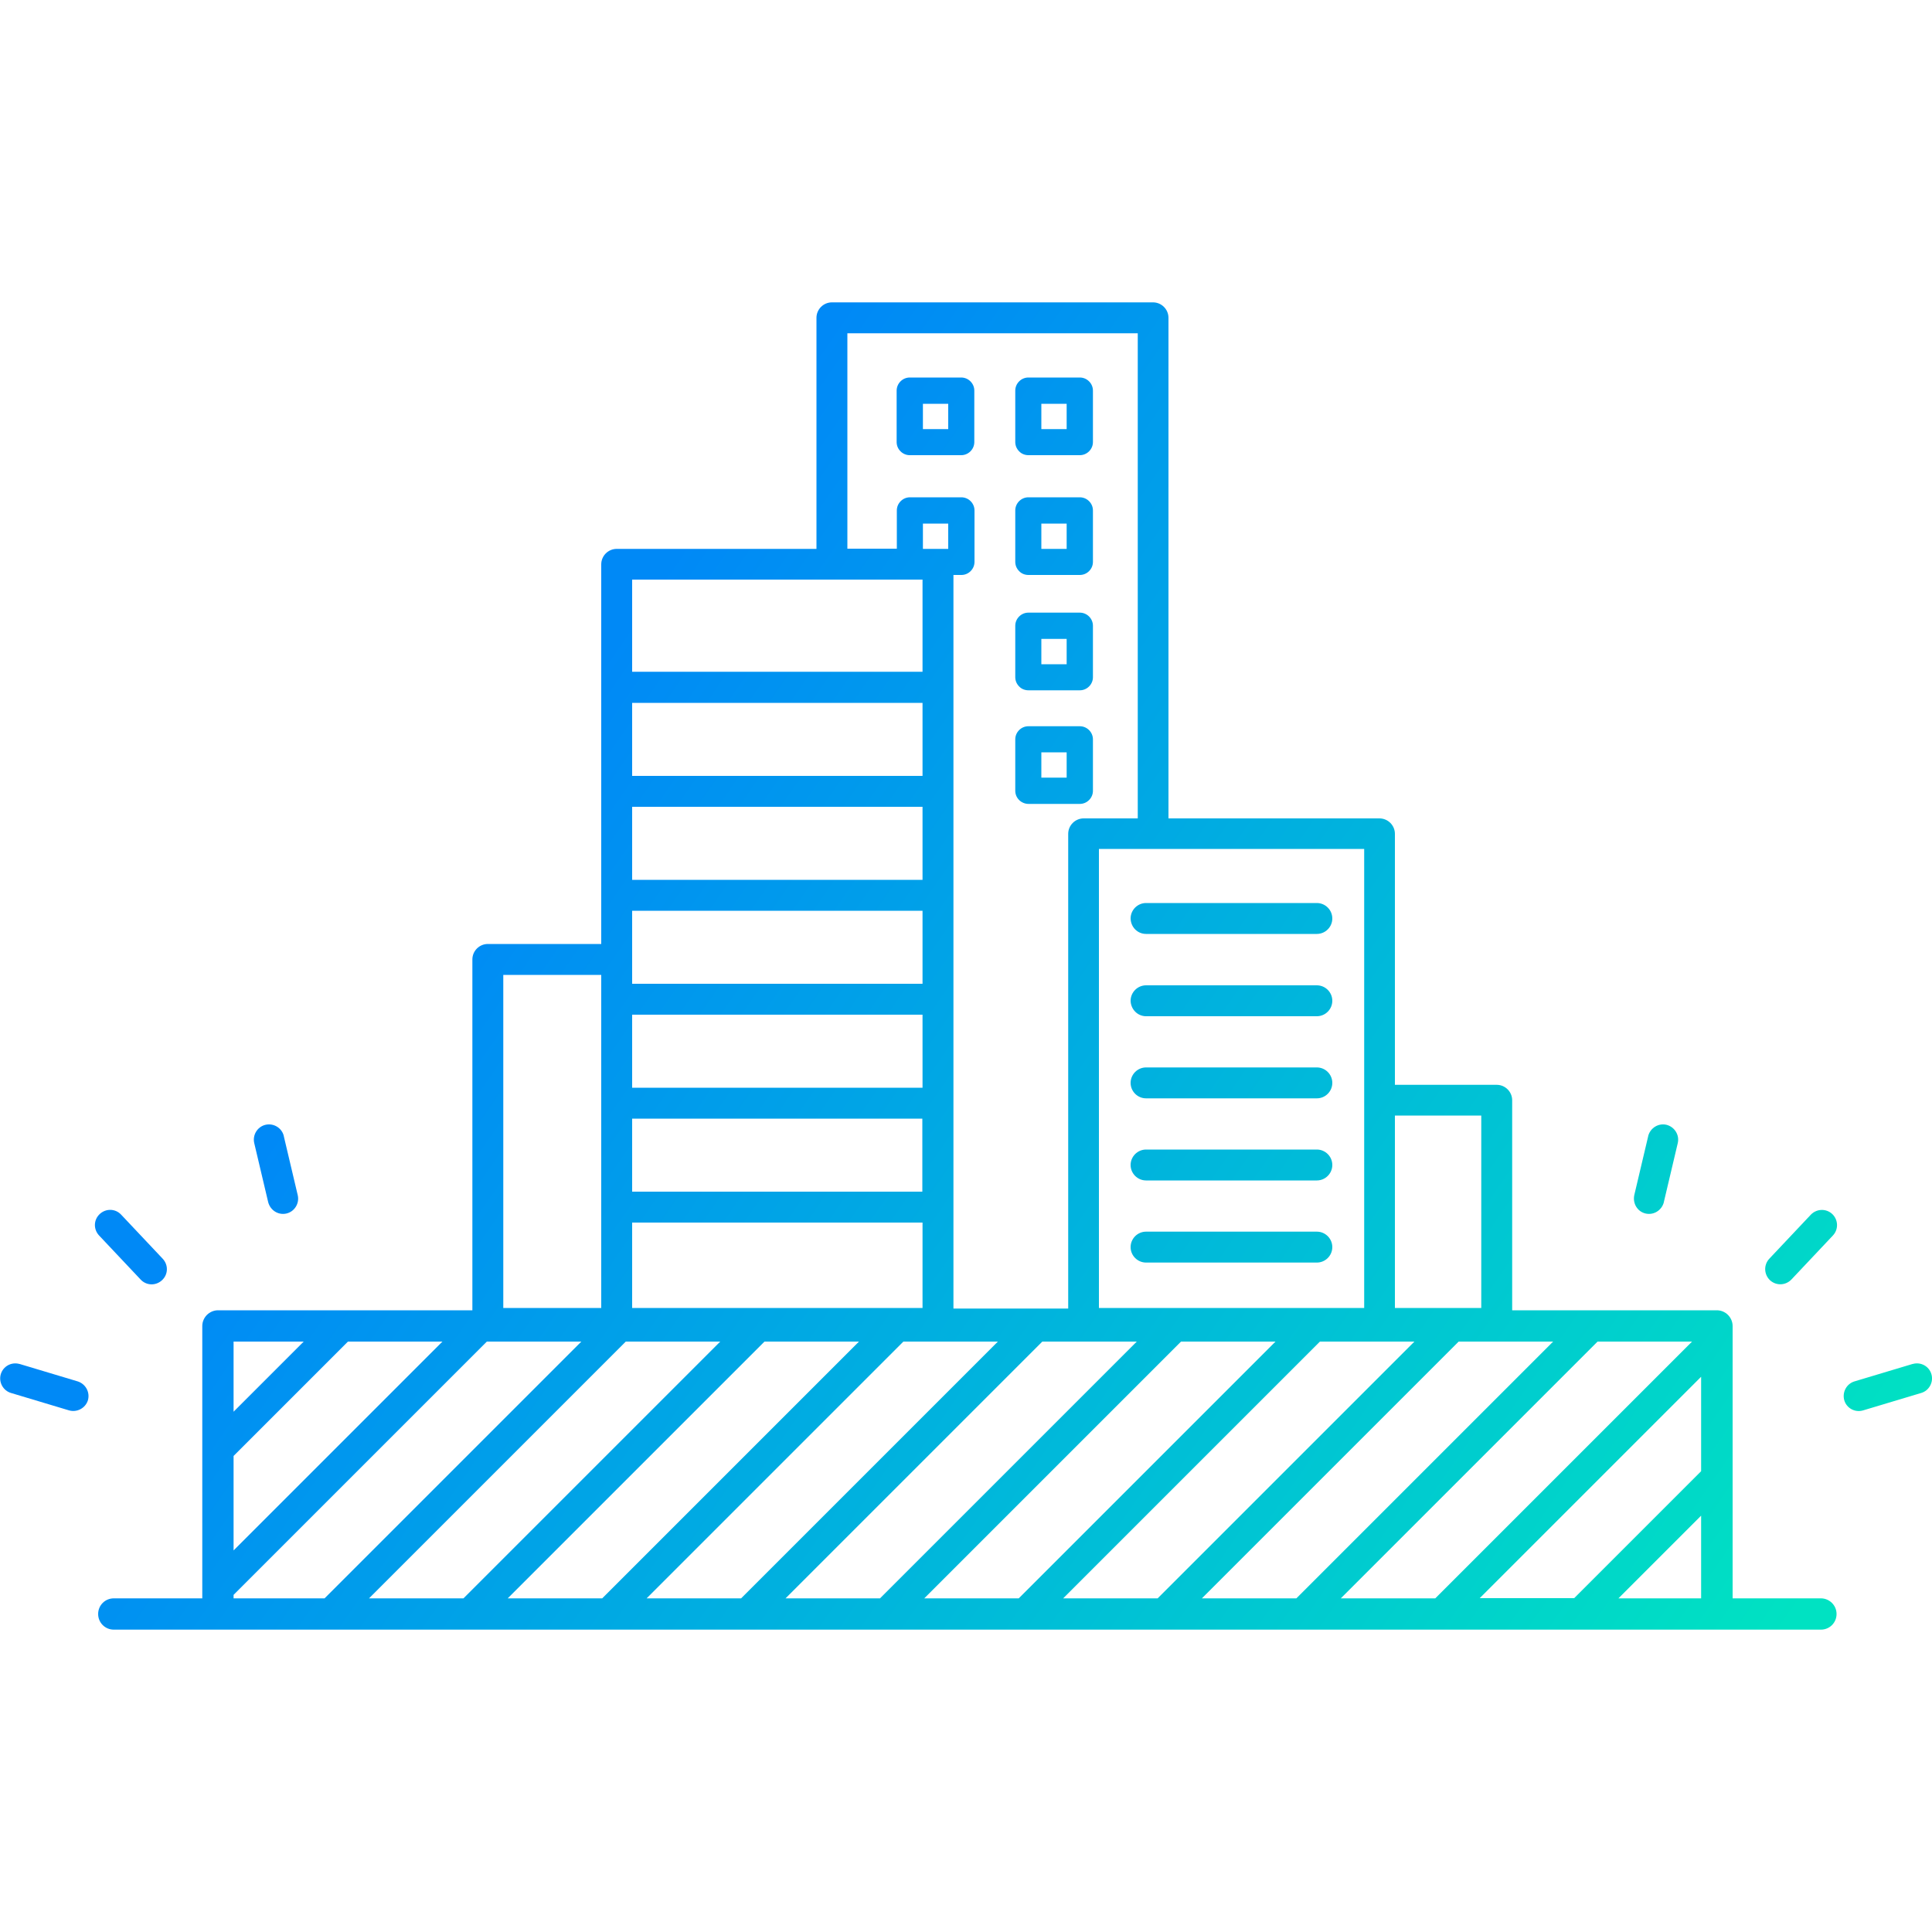 <?xml version="1.0" encoding="utf-8"?>
<!-- Generator: Adobe Illustrator 24.3.0, SVG Export Plug-In . SVG Version: 6.00 Build 0)  -->
<svg version="1.1" id="レイヤー_1" xmlns="http://www.w3.org/2000/svg" xmlns:xlink="http://www.w3.org/1999/xlink" x="0px"
	 y="0px" viewBox="0 0 100 100" style="enable-background:new 0 0 100 100;" xml:space="preserve">
<style type="text/css">
	.st0{fill:none;}
	.st1{fill:url(#SVGID_1_);}
	.st2{fill:url(#SVGID_2_);}
	.st3{fill:url(#SVGID_3_);}
	.st4{fill:url(#SVGID_4_);}
	.st5{fill:url(#SVGID_5_);}
	.st6{fill:url(#SVGID_6_);}
	.st7{fill:url(#SVGID_7_);}
	.st8{fill:url(#SVGID_8_);}
	.st9{fill:url(#SVGID_9_);}
	.st10{fill:url(#SVGID_10_);}
	.st11{fill:url(#SVGID_11_);}
	.st12{fill:url(#SVGID_12_);}
	.st13{fill:url(#SVGID_13_);}
	.st14{fill:url(#SVGID_14_);}
	.st15{fill:url(#SVGID_15_);}
	.st16{fill:url(#SVGID_16_);}
	.st17{fill:url(#SVGID_17_);}
</style>
<rect x="11.28" y="68.63" class="st0" width="77.58" height="14.91"/>
<polygon class="st0" points="11.28,68.19 11.28,73.88 16.96,68.19 "/>
<polygon class="st0" points="76.75,68.19 61.83,83.11 66.72,83.11 81.64,68.19 "/>
<polygon class="st0" points="88.86,83.11 88.86,77.64 83.39,83.11 "/>
<polygon class="st0" points="19.25,68.19 11.28,76.17 11.28,81.06 24.15,68.19 "/>
<polygon class="st0" points="69.56,68.19 54.65,83.11 59.54,83.11 74.45,68.19 "/>
<polygon class="st0" points="88.86,70.45 76.21,83.11 81.1,83.11 88.86,75.34 "/>
<polygon class="st0" points="83.93,68.19 69.02,83.11 73.91,83.11 88.82,68.19 "/>
<polygon class="st0" points="40.81,68.19 25.9,83.11 30.79,83.11 45.7,68.19 "/>
<polygon class="st0" points="48,68.19 33.09,83.11 37.98,83.11 52.89,68.19 "/>
<polygon class="st0" points="33.63,68.19 18.72,83.11 23.61,83.11 38.52,68.19 "/>
<polygon class="st0" points="55.19,68.19 40.28,83.11 45.17,83.11 60.08,68.19 "/>
<polygon class="st0" points="26.44,68.19 11.53,83.11 16.42,83.11 31.33,68.19 "/>
<polygon class="st0" points="62.37,68.19 47.46,83.11 52.35,83.11 67.26,68.19 "/>
<g>
	<g>
		<linearGradient id="SVGID_1_" gradientUnits="userSpaceOnUse" x1="24.229" y1="44.095" x2="89.288" y2="88.989">
			<stop  offset="0" style="stop-color:#0089F6"/>
			<stop  offset="1" style="stop-color:#00E2C2"/>
		</linearGradient>
		<path class="st1" d="M59.32,65.35h8.84c0.44,0,0.8-0.36,0.8-0.8s-0.36-0.8-0.8-0.8h-8.84c-0.44,0-0.8,0.36-0.8,0.8
			S58.88,65.35,59.32,65.35z"/>
		<linearGradient id="SVGID_2_" gradientUnits="userSpaceOnUse" x1="24.229" y1="44.095" x2="89.288" y2="88.989">
			<stop  offset="0" style="stop-color:#0089F6"/>
			<stop  offset="1" style="stop-color:#00E2C2"/>
		</linearGradient>
		<path class="st2" d="M94.25,82.73h-4.57v-14.1c0-0.21-0.09-0.42-0.24-0.57s-0.36-0.24-0.57-0.24H78.27V56.95
			c0-0.44-0.36-0.8-0.8-0.8H72.2v-5.62v-0.91v-6.46c0-0.44-0.36-0.8-0.8-0.8H60.48V16.45c0-0.44-0.36-0.8-0.8-0.8H43.06
			c-0.44,0-0.8,0.36-0.8,0.8v11.96H31.92c-0.44,0-0.8,0.36-0.8,0.8v19.65h-5.87c-0.44,0-0.8,0.36-0.8,0.8v18.16H11.28
			c-0.21,0-0.42,0.09-0.57,0.24c-0.15,0.15-0.24,0.36-0.24,0.57v14.1h-4.4H5.89c-0.45,0-0.81,0.36-0.81,0.81
			c0,0.45,0.36,0.81,0.81,0.81h0.18h5.21h77.58h5.39c0.45,0,0.81-0.36,0.81-0.81C95.06,83.09,94.69,82.73,94.25,82.73z M72.2,57.74
			h4.47v9.96H72.2V57.74z M70.61,43.96v5.66v0.91V67.7H59.68h-2.8v-3.56v-2.4v-4.6v-2.4v-4.6v-2.4v-3.8H70.61z M43.86,17.25h15.03
			v25.11h-2.8c-0.44,0-0.8,0.36-0.8,0.8v4.6v2.4v4.6v2.4v4.6v2.4v3.57h-5.94V29.76h0.41c0.18,0,0.35-0.07,0.48-0.2
			c0.13-0.13,0.2-0.3,0.2-0.48v-2.66c0-0.18-0.07-0.35-0.2-0.48c-0.13-0.13-0.3-0.2-0.48-0.2h-2.66c-0.18,0-0.35,0.07-0.48,0.2
			c-0.13,0.13-0.2,0.3-0.2,0.48v1.98h-2.56V17.25z M49.08,27.1v1.31h-0.52c0,0-0.01,0-0.01,0h-0.78V27.1H49.08z M32.72,30h15.03
			v4.77H32.72V30z M32.72,36.38h15.03v3.78H32.72V36.38z M32.72,41.76h15.03v3.78H32.72V41.76z M32.72,49.66v-2.52h15.03v3.78H32.72
			V49.66z M32.72,52.52h15.03v3.78H36.81h-2.09h-2V52.52z M32.72,57.9h2h2.09h10.93v3.78H32.72V57.9z M32.72,63.28h15.03v4.42h-4.69
			H32.72V63.28z M26.05,50.46h5.07V67.7h-5.07V50.46z M12.09,69.44h3.63l-3.63,3.63V69.44z M12.09,75.36l5.92-5.92h4.89L12.09,80.25
			V75.36z M12.09,82.73v-0.18L25.2,69.44h4.89L16.8,82.73H12.09z M19.1,82.73l13.29-13.29h4.89L23.99,82.73H19.1z M26.28,82.73
			l13.29-13.29h4.89L31.17,82.73H26.28z M33.47,82.73l13.29-13.29h4.89L38.36,82.73H33.47z M40.66,82.73l13.29-13.29h4.89
			L45.55,82.73H40.66z M47.84,82.73l13.29-13.29h4.89L52.73,82.73H47.84z M55.03,82.73l13.29-13.29h4.89L59.92,82.73H55.03z
			 M62.21,82.73L75.5,69.44h4.89L67.1,82.73H62.21z M69.4,82.73l13.29-13.29h4.89L74.29,82.73H69.4z M88.05,82.73h-4.28l4.28-4.28
			V82.73z M88.05,76.15l-6.57,6.57h-4.89l11.46-11.46V76.15z"/>
		<linearGradient id="SVGID_3_" gradientUnits="userSpaceOnUse" x1="24.229" y1="44.095" x2="89.288" y2="88.989">
			<stop  offset="0" style="stop-color:#0089F6"/>
			<stop  offset="1" style="stop-color:#00E2C2"/>
		</linearGradient>
		<path class="st3" d="M59.32,61.1h8.84c0.44,0,0.8-0.36,0.8-0.8s-0.36-0.8-0.8-0.8h-8.84c-0.44,0-0.8,0.36-0.8,0.8
			S58.88,61.1,59.32,61.1z"/>
		<linearGradient id="SVGID_4_" gradientUnits="userSpaceOnUse" x1="24.229" y1="44.095" x2="89.288" y2="88.989">
			<stop  offset="0" style="stop-color:#0089F6"/>
			<stop  offset="1" style="stop-color:#00E2C2"/>
		</linearGradient>
		<path class="st4" d="M59.32,56.85h8.84c0.44,0,0.8-0.36,0.8-0.8s-0.36-0.8-0.8-0.8h-8.84c-0.44,0-0.8,0.36-0.8,0.8
			S58.88,56.85,59.32,56.85z"/>
		<linearGradient id="SVGID_5_" gradientUnits="userSpaceOnUse" x1="24.229" y1="44.095" x2="89.288" y2="88.989">
			<stop  offset="0" style="stop-color:#0089F6"/>
			<stop  offset="1" style="stop-color:#00E2C2"/>
		</linearGradient>
		<path class="st5" d="M59.32,52.6h8.84c0.44,0,0.8-0.36,0.8-0.8c0-0.44-0.36-0.8-0.8-0.8h-8.84c-0.44,0-0.8,0.36-0.8,0.8
			C58.53,52.24,58.88,52.6,59.32,52.6z"/>
		<linearGradient id="SVGID_6_" gradientUnits="userSpaceOnUse" x1="24.229" y1="44.095" x2="89.288" y2="88.989">
			<stop  offset="0" style="stop-color:#0089F6"/>
			<stop  offset="1" style="stop-color:#00E2C2"/>
		</linearGradient>
		<path class="st6" d="M59.32,48.34h8.84c0.44,0,0.8-0.36,0.8-0.8c0-0.44-0.36-0.8-0.8-0.8h-8.84c-0.44,0-0.8,0.36-0.8,0.8
			C58.53,47.99,58.88,48.34,59.32,48.34z"/>
		<linearGradient id="SVGID_7_" gradientUnits="userSpaceOnUse" x1="24.229" y1="44.095" x2="89.288" y2="88.989">
			<stop  offset="0" style="stop-color:#0089F6"/>
			<stop  offset="1" style="stop-color:#00E2C2"/>
		</linearGradient>
		<path class="st7" d="M47.09,23.56h2.66c0.18,0,0.35-0.07,0.48-0.2s0.2-0.3,0.2-0.48v-2.66c0-0.18-0.07-0.35-0.2-0.48
			c-0.13-0.13-0.3-0.2-0.48-0.2h-2.66c-0.18,0-0.35,0.07-0.48,0.2s-0.2,0.3-0.2,0.48v2.66c0,0.18,0.07,0.35,0.2,0.48
			S46.91,23.56,47.09,23.56z M47.77,20.9h1.31v1.31h-1.31V20.9z"/>
		<linearGradient id="SVGID_8_" gradientUnits="userSpaceOnUse" x1="24.229" y1="44.095" x2="89.288" y2="88.989">
			<stop  offset="0" style="stop-color:#0089F6"/>
			<stop  offset="1" style="stop-color:#00E2C2"/>
		</linearGradient>
		<path class="st8" d="M53.23,23.56h2.66c0.18,0,0.35-0.07,0.48-0.2s0.2-0.3,0.2-0.48v-2.66c0-0.18-0.07-0.35-0.2-0.48
			s-0.3-0.2-0.48-0.2h-2.66c-0.18,0-0.35,0.07-0.48,0.2c-0.13,0.13-0.2,0.3-0.2,0.48v2.66c0,0.18,0.07,0.35,0.2,0.48
			C52.87,23.49,53.05,23.56,53.23,23.56z M53.9,20.9h1.31v1.31H53.9V20.9z"/>
		<linearGradient id="SVGID_9_" gradientUnits="userSpaceOnUse" x1="24.229" y1="44.095" x2="89.288" y2="88.989">
			<stop  offset="0" style="stop-color:#0089F6"/>
			<stop  offset="1" style="stop-color:#00E2C2"/>
		</linearGradient>
		<path class="st9" d="M53.23,29.76h2.66c0.18,0,0.35-0.07,0.48-0.2c0.13-0.13,0.2-0.3,0.2-0.48v-2.66c0-0.18-0.07-0.35-0.2-0.48
			c-0.13-0.13-0.3-0.2-0.48-0.2h-2.66c-0.18,0-0.35,0.07-0.48,0.2c-0.13,0.13-0.2,0.3-0.2,0.48v2.66c0,0.18,0.07,0.35,0.2,0.48
			C52.87,29.69,53.05,29.76,53.23,29.76z M53.9,27.1h1.31v1.31H53.9V27.1z"/>
		<linearGradient id="SVGID_10_" gradientUnits="userSpaceOnUse" x1="24.229" y1="44.095" x2="89.288" y2="88.989">
			<stop  offset="0" style="stop-color:#0089F6"/>
			<stop  offset="1" style="stop-color:#00E2C2"/>
		</linearGradient>
		<path class="st10" d="M53.23,35.73h2.66c0.18,0,0.35-0.07,0.48-0.2c0.13-0.13,0.2-0.3,0.2-0.48v-2.66c0-0.18-0.07-0.35-0.2-0.48
			c-0.13-0.13-0.3-0.2-0.48-0.2h-2.66c-0.18,0-0.35,0.07-0.48,0.2c-0.13,0.13-0.2,0.3-0.2,0.48v2.66c0,0.18,0.07,0.35,0.2,0.48
			C52.87,35.66,53.05,35.73,53.23,35.73z M53.9,33.07h1.31v1.31H53.9V33.07z"/>
		<linearGradient id="SVGID_11_" gradientUnits="userSpaceOnUse" x1="24.229" y1="44.095" x2="89.288" y2="88.989">
			<stop  offset="0" style="stop-color:#0089F6"/>
			<stop  offset="1" style="stop-color:#00E2C2"/>
		</linearGradient>
		<path class="st11" d="M53.23,41.61h2.66c0.18,0,0.35-0.07,0.48-0.2c0.13-0.13,0.2-0.3,0.2-0.48v-2.66c0-0.18-0.07-0.35-0.2-0.48
			c-0.13-0.13-0.3-0.2-0.48-0.2h-2.66c-0.18,0-0.35,0.07-0.48,0.2c-0.13,0.13-0.2,0.3-0.2,0.48v2.66c0,0.18,0.07,0.35,0.2,0.48
			C52.87,41.53,53.05,41.61,53.23,41.61z M53.9,38.94h1.31v1.31H53.9V38.94z"/>
		<linearGradient id="SVGID_12_" gradientUnits="userSpaceOnUse" x1="24.229" y1="44.095" x2="89.288" y2="88.989">
			<stop  offset="0" style="stop-color:#0089F6"/>
			<stop  offset="1" style="stop-color:#00E2C2"/>
		</linearGradient>
		<path class="st12" d="M93.73,62.87l-2.15,2.28c-0.3,0.32-0.28,0.81,0.03,1.11c0.32,0.3,0.81,0.28,1.11-0.03l2.15-2.28
			c0.3-0.32,0.28-0.81-0.03-1.11C94.52,62.54,94.03,62.56,93.73,62.87z"/>
		<linearGradient id="SVGID_13_" gradientUnits="userSpaceOnUse" x1="24.229" y1="44.095" x2="89.288" y2="88.989">
			<stop  offset="0" style="stop-color:#0089F6"/>
			<stop  offset="1" style="stop-color:#00E2C2"/>
		</linearGradient>
		<path class="st13" d="M85.17,62.81c0.42,0.1,0.84-0.16,0.95-0.58l0-0.01l0.72-3.05c0.1-0.42-0.16-0.84-0.58-0.95
			c-0.42-0.1-0.84,0.16-0.95,0.58l0,0.01l-0.72,3.05C84.5,62.29,84.75,62.71,85.17,62.81z"/>
		<linearGradient id="SVGID_14_" gradientUnits="userSpaceOnUse" x1="24.229" y1="44.095" x2="89.288" y2="88.989">
			<stop  offset="0" style="stop-color:#0089F6"/>
			<stop  offset="1" style="stop-color:#00E2C2"/>
		</linearGradient>
		<path class="st14" d="M99.97,71.13c-0.12-0.42-0.56-0.65-0.97-0.53l-0.01,0l-3,0.9c-0.41,0.12-0.65,0.56-0.53,0.98v0
			c0.12,0.41,0.56,0.65,0.98,0.52l3-0.9C99.85,71.98,100.09,71.54,99.97,71.13z"/>
		<linearGradient id="SVGID_15_" gradientUnits="userSpaceOnUse" x1="24.229" y1="44.095" x2="89.288" y2="88.989">
			<stop  offset="0" style="stop-color:#0089F6"/>
			<stop  offset="1" style="stop-color:#00E2C2"/>
		</linearGradient>
		<path class="st15" d="M7.28,66.23c0.3,0.32,0.79,0.33,1.11,0.03c0.32-0.3,0.33-0.79,0.03-1.11l-2.15-2.28
			c-0.3-0.32-0.79-0.33-1.11-0.03c-0.32,0.3-0.33,0.79-0.03,1.11L7.28,66.23z"/>
		<linearGradient id="SVGID_16_" gradientUnits="userSpaceOnUse" x1="24.229" y1="44.095" x2="89.288" y2="88.989">
			<stop  offset="0" style="stop-color:#0089F6"/>
			<stop  offset="1" style="stop-color:#00E2C2"/>
		</linearGradient>
		<path class="st16" d="M13.88,62.22L13.88,62.22c0.11,0.43,0.53,0.69,0.95,0.59c0.42-0.1,0.68-0.53,0.58-0.95l-0.72-3.05l0-0.01
			c-0.1-0.42-0.53-0.68-0.95-0.58c-0.42,0.1-0.68,0.53-0.58,0.95L13.88,62.22z"/>
		<linearGradient id="SVGID_17_" gradientUnits="userSpaceOnUse" x1="24.229" y1="44.095" x2="89.288" y2="88.989">
			<stop  offset="0" style="stop-color:#0089F6"/>
			<stop  offset="1" style="stop-color:#00E2C2"/>
		</linearGradient>
		<path class="st17" d="M4.02,71.5l-3-0.9l-0.01,0c-0.42-0.12-0.85,0.12-0.97,0.53c-0.12,0.41,0.12,0.85,0.53,0.97l3,0.9
			c0.41,0.12,0.85-0.11,0.98-0.52v0C4.67,72.06,4.43,71.63,4.02,71.5z"/>
	</g>
</g>
</svg>
